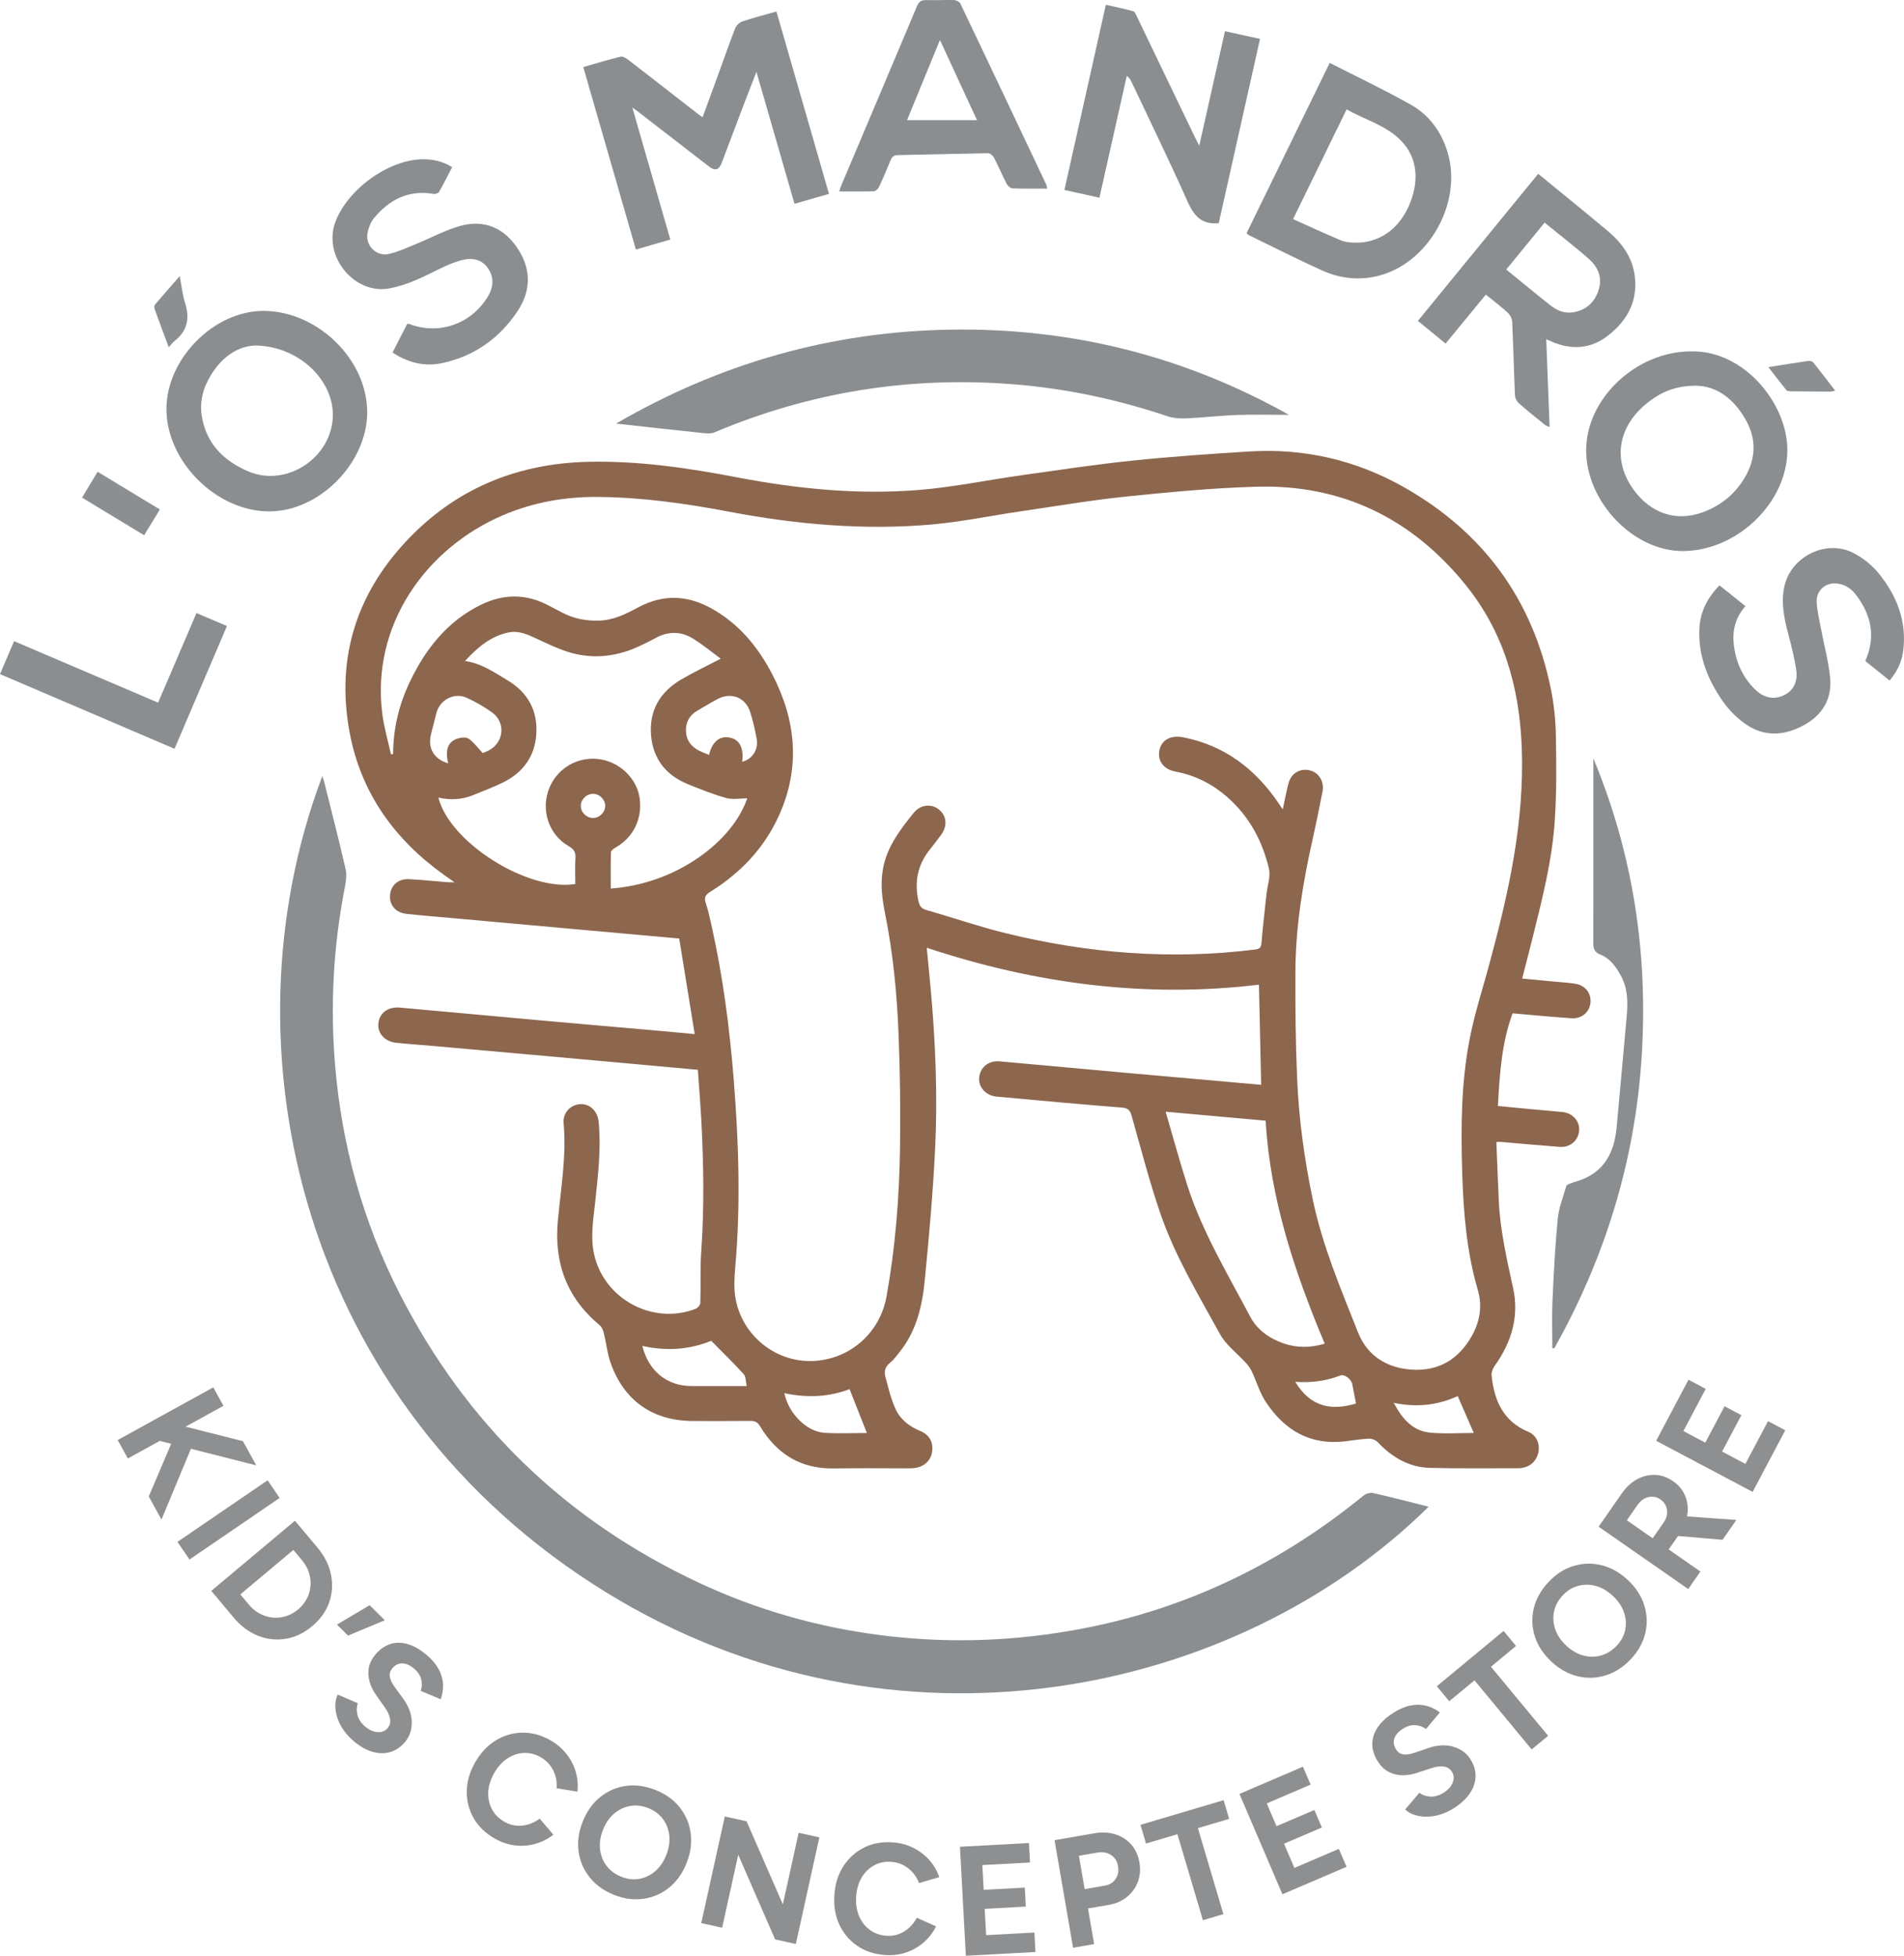 <?xml version="1.0" encoding="UTF-8"?>
<svg id="Capa_2" xmlns="http://www.w3.org/2000/svg" viewBox="0 0 1381.21 1418.62">
  <defs>
    <style>
      .cls-1 {
        fill: #8d664e;
      }

      .cls-2 {
        fill: #8b8e90;
      }

      .cls-3 {
        fill: #8c8f91;
      }

      .cls-4 {
        fill: #8d8f91;
      }

      .cls-5 {
        fill: #8b8e91;
      }
    </style>
  </defs>
  <g id="Capa_1-2" data-name="Capa_1">
    <g>
      <path class="cls-1" d="M506.2,775.98c-16.13-1.48-31.68-2.91-47.23-4.32-24.7-2.24-49.4-4.46-74.09-6.68-23.71-2.12-47.41-4.23-71.12-6.33-8.79-.78-17.59-1.36-26.36-2.28-8.13-.85-13.49-6.7-12.95-13.7.6-7.7,6.82-12.6,15.54-11.82,34.98,3.12,69.95,6.39,104.92,9.53,28.02,2.52,56.04,4.92,84.06,7.39,7.91.7,15.82,1.46,24.98,2.3-3.84-23.67-7.54-46.5-11.23-69.32-27.08-2.43-53.09-4.75-79.11-7.1-28.18-2.54-56.36-5.09-84.54-7.63-11.44-1.03-22.89-1.9-34.3-3.18-7.94-.89-12.53-6.62-11.78-13.91.72-7.06,6.14-11.67,13.9-11.24,9.3.52,18.58,1.48,27.87,2.23,1.11.09,2.23.01,4.93.01-3.18-2.23-5.26-3.67-7.32-5.14-36.06-25.7-60.49-59.56-68.71-103.34-10.37-55.24,5.63-103.25,44.9-142.93,34.98-35.35,78.36-52.37,127.89-53.55,36.62-.87,72.62,4.45,108.51,11.32,43.14,8.25,86.78,12.62,130.64,9.18,25.62-2.01,50.98-7.33,76.49-10.91,26.51-3.71,53-7.73,79.62-10.48,28.3-2.93,56.72-4.91,85.13-6.63,39.71-2.4,77.16,6.42,111.67,25.96,57.53,32.58,93.37,81.46,106.55,146.42,2.24,11.03,3.4,22.43,3.61,33.68.37,20.63.56,41.33-.81,61.9-1.88,28.28-8.88,55.77-15.68,83.21-2.51,10.15-5.18,20.27-7.96,31.14,6.84.66,13.38,1.3,19.92,1.93,6.13.59,12.29.94,18.38,1.82,7.46,1.08,11.98,6.94,11.23,13.94-.71,6.66-6.29,11.63-13.57,11.15-14.11-.94-28.19-2.33-42.92-3.59-7.96,21.52-9.36,44.13-10.65,67.21,8.41.81,16.48,1.61,24.55,2.36,7.46.7,14.93,1.27,22.38,2.03,7.32.75,12.54,6.67,12,13.42-.57,7.2-6.46,12.41-14.03,11.85-14.11-1.04-28.2-2.37-42.3-3.56-.96-.08-1.93-.01-3.7-.01.58,14.4,1.09,28.68,1.76,42.95,1.02,21.52,5.88,42.36,10.43,63.35,4.41,20.34-1.28,39.18-13.43,56.09-1.41,1.96-2.45,4.88-2.21,7.2,1.88,18.03,8.47,33.08,26.61,40.65,5.6,2.34,8.3,8.05,7.49,13.9-.86,6.18-5.07,10.83-10.98,12.08-.98.21-1.97.45-2.96.45-21.65-.02-43.31.29-64.95-.26-15.27-.39-27.54-7.8-37.93-18.73-1.43-1.5-4.17-2.56-6.25-2.47-5.8.26-11.57,1.24-17.35,1.93-25.33,3.04-43.92-8.06-57.41-28.43-4.51-6.81-6.85-15.04-10.37-22.52-1-2.12-2.49-4.08-4.07-5.83-6.32-6.99-14.47-12.94-18.87-20.96-15.66-28.53-32.65-56.57-43.26-87.5-7.96-23.21-14.1-47.06-20.8-70.69-1.13-3.99-2.42-5.78-7.05-6.14-30.36-2.39-60.69-5.19-91.02-7.98-7.89-.73-13.36-7.07-12.57-14.01.84-7.35,6.92-12.25,14.86-11.55,31.17,2.77,62.32,5.69,93.48,8.5,27.68,2.49,55.37,4.9,83.06,7.35,4.28.38,8.56.76,13.14,1.16-.53-24.26-1.05-48.12-1.59-72.63-82.27,9.9-162.38-.69-241-26.78,1.01,10.51,2.04,20.57,2.94,30.64,3.43,38.36,5.03,76.83,3.14,115.28-1.56,31.89-4.43,63.73-7.54,95.52-1.84,18.81-6.19,37.14-18.66,52.35-2,2.44-3.85,5.15-6.29,7.07-3.47,2.72-4.74,6.11-3.67,10.03,2.16,7.95,4.01,16.13,7.39,23.56,3.44,7.55,9.88,12.75,17.81,15.98,6.83,2.78,9.75,8.15,8.8,15.04-.89,6.47-5.76,11.05-12.81,11.94-1.64.21-3.32.21-4.98.21-17.82.01-35.65-.24-53.47.07-23.99.41-41.41-10.44-53.5-30.51-1.84-3.06-3.67-4.01-7.03-3.97-13.82.16-27.65.07-41.47.07-29.17,0-50.13-14.46-59.94-42.06-2.47-6.96-3.19-14.54-4.99-21.76-.51-2.07-1.53-4.45-3.09-5.75-23.82-19.85-33.12-45.24-30.23-75.85,2.22-23.49,6.3-46.88,4.18-70.68-.67-7.54,5.07-13.39,12.2-13.73,7-.34,12.47,5.23,13.21,12.84,1.91,19.55-.47,38.87-2.52,58.26-1.34,12.69-3.63,25.41-.67,38.24,7.43,32.27,42.68,51.1,73.61,39.08,1.49-.58,3.29-2.79,3.34-4.29.39-12.27-.22-24.59.64-36.82,2.26-32.14,1.76-64.24.03-96.36-.63-11.8-1.62-23.57-2.48-35.87ZM283.62,547.2l1.55-.24c.08-18.39,4.23-35.87,12.12-52.36,11.41-23.83,27.11-43.89,51.4-55.84,16.61-8.17,33.3-8.26,49.78.7,3.07,1.67,6.21,3.19,9.29,4.83,8.27,4.43,17.07,6.07,26.44,5.89,10.78-.21,19.92-4.89,29.01-9.74,17.83-9.52,35.43-8.83,52.84.85,20.05,11.15,33.99,28.1,44.33,48.14,17.11,33.14,20.41,67.12,4.83,101.81-10.69,23.81-27.94,41.96-49.96,55.62-3.63,2.26-4.62,4.25-3.23,8.31,1.77,5.17,2.87,10.58,4.08,15.92,8.33,37.08,13.21,74.65,16.21,112.51,3.59,45.38,5.05,90.76,1.01,136.21-.66,7.4-1.03,15.12.31,22.35,4.89,26.4,28.46,45.46,54.63,45.07,27.48-.42,50.01-19.9,54.86-46.87,6.38-35.49,9.22-71.32,9.77-107.29.42-27.63.03-55.31-1.05-82.92-1.14-29.1-3.91-58.11-9.64-86.74-2.23-11.15-3.76-22.17-1.59-33.62,3.02-15.93,12.49-28.07,22.19-40.16,4.78-5.96,12.67-6.93,18.18-2.57,5.73,4.54,6.53,11.78,1.88,18.24-2.62,3.65-5.36,7.22-8.18,10.72-9,11.14-11.5,23.66-8.42,37.53.74,3.31,1.88,5.44,5.58,6.49,19.32,5.5,38.35,12.11,57.84,16.88,59.52,14.6,119.77,19.46,180.8,11.81,3.28-.41,4.36-1.38,4.63-4.78.96-11.77,2.36-23.5,3.62-35.25.67-6.25,3.13-12.91,1.77-18.68-4.74-20.12-14.31-37.88-30.11-51.78-10.85-9.54-23.25-15.84-37.54-18.55-8.87-1.68-13.26-7.81-11.79-15.46,1.41-7.34,8.17-11.16,17.02-9.46,30.18,5.82,52.57,22.98,69.54,47.97.85,1.26,1.68,2.53,2.91,4.38,1.52-6.99,2.61-13.05,4.2-18.98,1.99-7.44,8.58-11.16,15.75-9.29,6.35,1.66,10.32,8.3,8.93,15.23-2.29,11.41-4.51,22.83-7.08,34.18-7.22,31.89-12.48,64.06-12.61,96.81-.1,25.8.15,51.62,1.26,77.39,1.27,29.62,5.33,58.95,11.43,88,7.01,33.38,20.33,64.64,32.79,96.11,6.71,16.93,21.09,25.91,39.44,26.92,19.34,1.06,33.66-7.74,43.04-24.42,5.86-10.41,7.78-21.8,4.4-33.29-8.19-27.9-10.47-56.5-11.36-85.32-1-32.34-.8-64.71,5.36-96.55,3.59-18.54,9.48-36.64,14.42-54.92,13.88-51.34,25.46-102.83,23.42-156.75-1.67-44.02-13.15-84.08-41.05-118.41-38.94-47.91-89.52-72.59-151.54-70.79-31.58.92-63.15,3.9-94.59,7.16-25.95,2.69-51.72,7.1-77.54,10.88-21.05,3.08-41.98,7.47-63.13,9.34-49.41,4.36-98.46-.03-147.07-9.25-31.45-5.97-62.99-10.44-95.08-10.72-23.97-.21-46.97,3.83-69.03,13.26-56.01,23.97-95.77,79.75-87.55,144.12,1.26,9.89,4.14,19.56,6.27,29.34ZM337.32,479.44c12.26,1.78,21.36,8.4,30.85,14.03,14.78,8.76,22.01,22.06,20.87,39.17-1.09,16.31-9.88,27.96-24.42,35.07-7,3.42-14.33,6.18-21.57,9.1-8.04,3.25-16.39,3.67-25.04,1.7,8.21,32.63,64.84,68.26,99.32,62.72,0-6.25-.28-12.57.1-18.85.25-4.14-1-6.39-4.73-8.52-14.98-8.57-20.78-27.05-13.94-42.92,6.76-15.67,23.93-23.91,40.39-19.37,13.31,3.67,23.48,15.15,24.98,28.2,1.68,14.68-4.9,27.74-17.43,34.89-1.41.81-3.45,2.25-3.49,3.46-.3,8.77-.16,17.56-.16,26.37,47.71-3.32,88.46-34.25,99.01-65.43-5.11,0-10.52,1.09-15.25-.23-9.54-2.66-18.83-6.37-28.02-10.13-15.66-6.42-24.96-18.19-26.47-35.09-1.61-18.02,6.36-31.64,21.75-40.69,9.03-5.31,18.54-9.8,28.75-15.14-6.52-4.78-13.11-10.36-20.41-14.77-8.71-5.26-18-5.16-27.07-.1-3.48,1.94-7.08,3.67-10.68,5.38-15.87,7.57-32.54,9.97-49.51,5.46-9.04-2.4-17.63-6.68-26.18-10.63-6.44-2.98-12.72-5.9-20.03-4.38-12.99,2.69-22.39,10.76-31.61,20.69ZM845.58,806.37c5.41,18.48,10.17,36.1,15.74,53.45,10.84,33.75,29.16,63.99,45.54,95.11,5.06,9.62,13.73,15.75,23.92,19.37,9.61,3.41,19.38,3.54,30.21.33-21.96-52.26-39.61-105.17-42.85-161.74-24.24-2.18-47.55-4.27-72.56-6.52ZM465.96,976.23c4.49,18.36,18.02,29.14,35.67,29.14,5.32,0,10.64,0,15.96,0h24.08c-.77-3.37-.53-6.81-2.14-8.58-7.41-8.16-15.33-15.85-23.61-24.25-15.16,6.25-32.08,7.82-49.96,3.7ZM325.15,553.67c-2.46-9.6-.17-15.85,6.86-18,2.5-.77,6.21-1.12,8.04.19,3.73,2.66,6.57,6.58,10.15,10.38.69-.3,2.56-.99,4.32-1.89,11.06-5.69,12.55-20.31,2.46-27.56-5.76-4.14-12.03-7.75-18.49-10.68-9.16-4.16-19.69,1.67-22.01,11.44-1.22,5.16-2.71,10.26-3.91,15.42-2.31,9.92,2.34,17.71,12.57,20.71ZM538.39,552.56c7.34-1.91,11.88-8.63,10.52-16.59-1.12-6.53-2.69-13.02-4.66-19.35-3.3-10.63-13.74-14.81-23.55-9.64-4.99,2.63-9.81,5.61-14.71,8.43-5.71,3.29-8.61,8.33-8.39,14.82.23,6.75,3.86,11.53,9.89,14.45,2.22,1.08,4.56,1.91,6.88,2.87,2.18-9.29,7.39-13.77,14.45-12.64,7.56,1.21,10.9,7.37,9.56,17.65ZM628.85,1039.42c-4.22-10.7-8.32-21.07-12.55-31.81-14.95,5.76-30.95,6.42-47.29,2.93,2.98,14.73,16.11,27.95,29.25,28.75,10.39.63,20.84.13,30.6.13ZM1069.12,1039.39c-3.96-9.08-7.72-17.7-11.65-26.72-14.15,6.44-29.57,8.49-46.41,4.86,6.21,11.85,13.91,20.5,26.66,21.66,10.48.96,21.12.2,31.4.2ZM939.62,1002.32c11.36,18.79,26.78,20.89,44.05,15.74-.9-4.7-1.75-9.41-2.71-14.09-.75-3.63-5.67-7.39-8.5-6.3-10.38,4-21.13,5.45-32.83,4.65ZM430.27,575.79c-4.75-.06-8.93,4.05-8.94,8.8-.01,4.69,4.24,8.82,9,8.73,4.55-.08,8.58-4.04,8.69-8.54.12-4.72-3.98-8.93-8.75-8.98ZM329.4,640.18l.35.18.03-.29-.38.11Z"/>
      <path class="cls-2" d="M1036.41,1092.88c-140.47,138.4-388.45,189.7-595.79,62.69-222.4-136.24-281.4-395.47-206.82-592.62.58,1.76,1.08,2.98,1.39,4.24,5.26,21.12,10.74,42.2,15.55,63.43,1.01,4.43.08,9.51-.81,14.13-8.1,42.09-10.41,84.42-6.91,127.17,4.78,58.43,20.17,113.9,46.71,166.04,48.28,94.86,120.84,164.98,217.32,210.1,42.19,19.73,86.53,32.33,132.72,38.12,33.46,4.19,67.03,4.69,100.65,1.5,93.5-8.88,176.24-43.63,248.86-102.98,1.72-1.4,4.91-2.16,7.06-1.68,13.38,3.04,26.66,6.52,40.07,9.87Z"/>
      <path class="cls-2" d="M935.04,300.91c-12.57,0-25.15-.35-37.7.1-12.29.44-24.55,1.91-36.84,2.46-4.52.2-9.36-.13-13.61-1.55-36.58-12.3-73.99-20.24-112.5-23.24-74.87-5.84-146.84,5.74-216.05,34.91-3.18,1.34-7.43.62-11.11.24-19.83-2.05-39.65-4.3-60.3-6.58,75.48-43.87,156.3-66.83,243.16-68.15,86.98-1.32,168.67,19.04,244.96,61.81Z"/>
      <path class="cls-2" d="M601.37,140.63c-8.62,2.47-16.57,4.75-25.02,7.18-9.13-31.65-18.2-63.05-27.62-95.72-3.11,8.03-5.81,14.9-8.43,21.8-5.55,14.61-11.06,29.23-16.6,43.84-2.17,5.72-4.86,6.54-9.59,2.89-17.13-13.23-34.24-26.47-51.37-39.71-.9-.69-1.83-1.33-4.03-2.93,9.4,32.65,18.4,63.95,27.56,95.77-8.32,2.41-16.39,4.75-24.99,7.24-12.73-44.17-25.37-88.02-38.16-132.37,9.18-2.61,18.04-5.32,27.02-7.5,1.62-.39,4.05,1.04,5.63,2.26,16.88,13,33.66,26.13,50.47,39.22.91.71,1.88,1.34,3.43,2.43,3.55-9.67,7.01-19.05,10.43-28.45,4.38-12.03,8.59-24.12,13.23-36.05.8-2.07,3.1-4.28,5.19-4.99,7.98-2.67,16.15-4.76,24.73-7.2,12.77,44.3,25.36,87.99,38.13,132.28Z"/>
      <path class="cls-2" d="M1048.67,249.21c-6.81-5.58-13.23-10.83-20.1-16.46,29.09-35.55,58-70.89,87.28-106.68,7.91,6.46,15.48,12.62,23.01,18.81,9.13,7.5,18.3,14.95,27.34,22.56,10.49,8.82,18.21,19.37,19.79,33.48,2.01,17.98-5.73,31.71-19.35,42.4-12.52,9.83-26.43,10.7-40.92,4.52-1.05-.45-2.1-.91-4.04-1.76.82,21.38,1.62,42.16,2.45,63.79-1.69-.85-2.72-1.17-3.5-1.8-6.34-5.13-12.74-10.2-18.84-15.59-1.49-1.32-2.71-3.76-2.79-5.74-.79-17.78-1.19-35.59-2.03-53.37-.11-2.27-1.55-5.01-3.25-6.58-4.88-4.5-10.22-8.5-15.85-13.09-9.65,11.75-19.22,23.39-29.19,35.52ZM1092.66,195.49c11.01,8.96,21.48,17.66,32.17,26.08,4.8,3.78,10.4,6.06,16.71,4.91,9.38-1.7,15.45-7.41,18.21-16.41,2.83-9.23-.76-16.71-7.58-22.67-7.5-6.56-15.37-12.69-23.09-18.99-2.78-2.27-5.6-4.49-8.59-6.9-9.39,11.47-18.42,22.5-27.81,33.97Z"/>
      <path class="cls-2" d="M884.1,161.91c-12.95,1.2-18.26-5.92-22.81-16.16-12.92-29.01-26.88-57.55-40.44-86.28-.73-1.56-1.56-3.07-3.46-4.43-6.56,29.23-13.13,58.46-19.84,88.37-8.53-1.88-16.71-3.69-25.41-5.61,10.01-44.71,19.94-89.06,30.07-134.33,6.8,1.55,13.4,2.84,19.84,4.69,1.3.37,2.16,2.77,2.94,4.37,14.01,29.06,27.97,58.15,41.95,87.23.78,1.61,1.63,3.19,3.03,5.91,6.32-28.14,12.39-55.15,18.65-83.03,8.5,1.86,16.79,3.67,25.43,5.56-10.1,45.1-20.08,89.63-29.95,133.71Z"/>
      <path class="cls-2" d="M904.29,169.16c20.04-41.06,40-81.96,60.3-123.55,19.95,10.19,39.95,19.6,59.12,30.49,13.23,7.52,21.96,19.57,26.43,34.43,11.05,36.78-14.18,81.06-51.21,89.79-13.81,3.26-27.29,1.52-39.95-4.19-17.87-8.05-35.35-16.97-52.99-25.54-.43-.21-.75-.63-1.69-1.43ZM938.03,158.94c11.89,5.33,23.04,10.45,34.32,15.27,2.68,1.14,5.79,1.58,8.74,1.75,18.9,1.1,34.41-9.71,41.94-29.04,7.26-18.63,4.27-35.3-9.02-47.12-10.73-9.54-24.61-13.38-37.15-20.44-13.02,26.69-25.69,52.65-38.84,79.59Z"/>
      <path class="cls-2" d="M1226.89,254.87c38.47-.78,69.86,38.09,69.71,71.81-.17,38.06-36.76,73.2-76.25,73.03-35.79-.16-69.87-36.02-69.71-73.36.15-37.49,36.54-71.61,76.25-71.48ZM1230.3,279.77c-14.57,0-24.95,4.48-34.26,11.65-22.47,17.31-26.68,42.28-10.89,63.93,12.43,17.03,30.65,23.15,49.57,16.4,13.14-4.69,23.57-13.01,30.76-24.97,8.29-13.77,8.92-28.13.97-42.18-8.44-14.93-20.65-24.58-36.14-24.83Z"/>
      <path class="cls-2" d="M266.39,299.16c-.12,36.85-34.9,71.91-71.23,71.79-38.12-.12-74.16-35.91-74.43-73.91-.25-36.6,34.54-71.8,70.73-71.53,39.2.28,75.04,35.52,74.92,73.65ZM184.92,250.61c-14.66.61-27.61,11.18-35.35,27.97-2.91,6.32-4.29,14.31-3.46,21.19,2.53,20.92,15.56,34.49,34.41,42.31,27.86,11.55,60.51-10.5,60.94-40.71.36-25.8-24.84-50.5-56.54-50.76Z"/>
      <path class="cls-2" d="M759.63,136.79c-8.57,0-16.85.16-25.1-.15-1.47-.05-3.46-1.72-4.21-3.17-3.29-6.34-6.08-12.95-9.37-19.29-.73-1.4-2.78-3.03-4.2-3.01-21.8.32-43.6.96-65.4,1.34-3.06.05-4.35,1.31-5.4,3.93-2.59,6.48-5.34,12.91-8.31,19.22-.64,1.36-2.43,3.02-3.74,3.07-8.13.28-16.27.14-25.13.14.62-1.77,1.06-3.28,1.66-4.71,18.25-43.18,36.57-86.33,54.71-129.55,1.46-3.49,3.28-4.69,7-4.55,6.65.25,13.32-.23,19.97-.02,1.58.05,3.93,1.23,4.56,2.54,20.92,43.81,41.68,87.71,62.45,131.6.2.42.19.93.51,2.6ZM681.86,29.04c-8.36,20.35-16.16,39.35-23.87,58.12h50.75c-9.1-19.68-17.71-38.29-26.88-58.12Z"/>
      <path class="cls-5" d="M1126.12,977.87c0-11.42-.42-22.87.09-34.27.88-19.78,1.89-39.58,3.78-59.28.78-8.13,3.95-16.03,6.21-23.99.23-.79,1.64-1.39,2.62-1.79,1.84-.75,3.77-1.3,5.67-1.89,19.02-5.95,26.5-20.39,28.25-38.82,2.37-25,4.47-50.03,6.81-75.04,1.14-12.14,2.44-24.1-3.97-35.53-3.63-6.48-7.77-12.15-14.74-14.91-3.99-1.58-5.02-4.09-5.01-7.98.07-34.14.04-68.29.04-102.43v-31.85c28.98,69.72,39.87,142.27,34.97,217.38-4.9,75.12-26.61,145.12-63.35,210.58-.46-.06-.92-.13-1.39-.19Z"/>
      <path class="cls-2" d="M1247.36,424.61c6.24,4.98,12.33,9.83,18.85,15.03-7.02,7.92-9.59,17.17-8.52,27.34,1.34,12.82,6.27,24.1,15.57,33.17,6.44,6.28,13.88,7.54,21.03,4.05,6.54-3.19,10.07-9.66,8.72-18.48-1.33-8.66-3.46-17.23-5.72-25.72-3.06-11.52-5.47-23.1-2.8-34.95,4.77-21.21,29.85-33.86,49.39-24.25,7.22,3.55,14.15,9.1,19.2,15.36,13.02,16.15,20.27,34.67,17.55,55.97-1.01,7.91-4.25,14.91-9.89,21.5-6.03-4.85-11.79-9.49-17.62-14.19,7.85-17.66,4.3-33.43-6.75-47.99-3.66-4.82-8.58-7.97-14.78-8.29-7.6-.4-14.04,5.35-13.72,13.31.27,6.89,2.04,13.72,3.31,20.55,2.15,11.56,5.34,23,6.44,34.65,1.47,15.6-5.81,27.33-19.65,34.67-14.18,7.53-28.54,8.16-41.97-1.32-5.87-4.15-11.33-9.47-15.5-15.31-11.44-16.02-18.74-33.74-17.71-53.93.62-12.14,5.86-22.32,14.57-31.19Z"/>
      <path class="cls-2" d="M327.98,121.24c-3.25,6.25-6.19,12.19-9.47,17.94-.55.97-2.71,1.72-3.95,1.5-17.99-3.17-31.86,4-43.08,17.3-2.35,2.79-3.92,6.64-4.74,10.26-2.15,9.48,5.94,18.08,15.41,15.95,6.71-1.51,13.11-4.53,19.54-7.15,10.59-4.31,20.79-9.9,31.7-13.04,18.16-5.23,33.1,1.54,43.03,17.63,9.23,14.95,8.41,29.97-1.02,44.14-13.06,19.62-31.32,32.55-54.46,37.58-12.66,2.75-24.73-.08-36.18-7.66,3.58-7.01,7.1-13.89,10.51-20.55.72-.14,1.09-.35,1.34-.25,21.27,8.28,44.49.53,56.81-18.98,4.89-7.74,5.05-14.93.47-21.48-4.12-5.9-10.8-8.04-19.68-5.55-5.07,1.42-10.02,3.53-14.76,5.86-12.07,5.93-23.86,12.15-37.46,14.52-25.06,4.36-47.89-23.39-38.73-48.18,8.64-23.41,38.16-45.15,63.08-45.55,7.34-.12,14.53,1.27,21.65,5.72Z"/>
      <path class="cls-2" d="M126.61,543.13c-42.43-18.15-84.26-36.04-126.61-54.16,3.41-8,6.7-15.69,10.21-23.9,34.99,14.93,69.46,29.65,104.47,44.59,9.34-21.78,18.48-43.1,27.85-64.97,7.3,3.1,14.39,6.11,22.11,9.38-12.67,29.67-25.23,59.07-38.03,89.06Z"/>
      <path class="cls-3" d="M115.96,369.55c-3.96,6.49-7.55,12.39-11.4,18.7-15.02-9.1-29.73-18.01-45.05-27.29,3.8-6.31,7.41-12.33,11.29-18.78,15.17,9.19,29.87,18.1,45.16,27.36Z"/>
      <path class="cls-3" d="M122.44,251.91c-3.74-10.02-7.15-19-10.4-28.03-.32-.88-.08-2.39.52-3.09,5.58-6.58,11.3-13.04,17.82-20.5,1.39,7.21,2.01,13.6,3.92,19.58,3.57,11.18,1.54,20.31-7.84,27.63-1.27.99-2.21,2.39-4.02,4.4Z"/>
      <path class="cls-3" d="M1282.79,266.29c10.42-1.64,19.57-3.15,28.76-4.46,1.23-.18,3.13.18,3.81,1.03,5.3,6.57,10.39,13.31,15.96,20.55-1.64.31-2.65.68-3.67.67-9.47-.04-18.94-.13-28.41-.27-1.11-.02-2.7-.02-3.25-.7-4.34-5.3-8.48-10.75-13.19-16.82Z"/>
    </g>
    <g>
      <path class="cls-4" d="M85.36,1044.54l69.36-38.22,7.37,13.38-69.36,38.22-7.37-13.38ZM107.37,1043l16.17-10.98,52.69,13.33,9.66,17.54-78.52-19.9ZM107.91,1085.46l20.04-47.08,13.53,5.33-24.34,58.49-9.23-16.74Z"/>
      <path class="cls-4" d="M128.73,1118.4l65.39-44.67,8.74,12.8-65.39,44.67-8.74-12.8Z"/>
      <path class="cls-4" d="M153.28,1153.94l60.68-50.88,16.28,19.42c5.19,6.18,8.48,12.75,9.87,19.7,1.4,6.95.95,13.67-1.33,20.16-2.29,6.49-6.4,12.23-12.35,17.22-5.9,4.94-12.25,7.99-19.07,9.13-6.82,1.14-13.53.42-20.13-2.17-6.6-2.59-12.49-6.97-17.68-13.16l-16.28-19.42ZM174.33,1156.51l6.32,7.54c2.33,2.77,4.97,4.93,7.94,6.48,2.97,1.55,6.06,2.47,9.27,2.78,3.21.31,6.4-.03,9.56-1.01,3.16-.98,6.1-2.61,8.82-4.89,2.72-2.28,4.83-4.89,6.35-7.83,1.52-2.95,2.4-6.03,2.66-9.24.26-3.22-.12-6.42-1.12-9.61-1-3.19-2.67-6.18-5-8.95l-6.32-7.54-38.49,32.27Z"/>
      <path class="cls-4" d="M244.43,1178.42l23.7-14.1,11.01,10.91-26.67,11.15-8.03-7.97Z"/>
      <path class="cls-4" d="M256.68,1262.99c-3.06-2.57-5.61-5.34-7.64-8.32-2.03-2.98-3.51-6.02-4.46-9.12-.94-3.1-1.39-6.06-1.34-8.88.05-2.81.64-5.32,1.79-7.5l14.52,6.27c-.9,2.59-.98,5.4-.26,8.42.72,3.02,2.5,5.76,5.34,8.24,3.01,2.63,6.07,4.06,9.17,4.29,3.1.24,5.57-.74,7.41-2.94,1.6-1.91,2.18-4.15,1.74-6.74-.44-2.58-1.7-5.34-3.78-8.26l-6.15-8.69c-2.32-3.22-3.96-6.54-4.93-9.97-.97-3.42-1.15-6.79-.53-10.11.62-3.32,2.19-6.48,4.71-9.49,4.8-5.72,10.43-8.6,16.91-8.63,6.47-.03,13.18,2.86,20.12,8.67,3.87,3.25,6.79,6.66,8.77,10.23,1.97,3.57,3.07,7.22,3.29,10.95.22,3.73-.34,7.45-1.67,11.15l-14.51-6.11c.95-2.55,1.09-5.29.4-8.23-.69-2.94-2.45-5.59-5.28-7.97-2.89-2.42-5.72-3.66-8.48-3.71-2.76-.05-5.16,1.14-7.2,3.56-1.6,1.91-2.21,3.96-1.83,6.14.38,2.19,1.45,4.52,3.22,6.98l6.3,8.68c4.14,5.63,6.27,11.31,6.39,17.02.13,5.72-1.51,10.6-4.9,14.64-3.01,3.58-6.5,5.99-10.49,7.23-3.99,1.23-8.26,1.22-12.81-.04-4.55-1.26-9.17-3.85-13.85-7.78Z"/>
      <path class="cls-4" d="M358.88,1333.58c-6.69-3.8-11.76-8.69-15.21-14.68-3.45-5.99-5.14-12.5-5.06-19.52.08-7.02,2.09-14.01,6.04-20.96,3.94-6.95,8.91-12.26,14.9-15.94,5.98-3.67,12.42-5.57,19.3-5.7,6.88-.13,13.67,1.7,20.36,5.5,4.72,2.68,8.64,6.01,11.76,9.99,3.12,3.98,5.36,8.33,6.71,13.04,1.36,4.72,1.76,9.47,1.2,14.27l-15.12-2.46c.26-3.06-.02-6.01-.83-8.86-.81-2.85-2.11-5.45-3.9-7.8-1.79-2.36-4.05-4.32-6.81-5.88-4-2.27-8.13-3.29-12.38-3.06-4.25.23-8.23,1.6-11.94,4.09-3.71,2.49-6.87,6.03-9.47,10.62-2.61,4.59-4.02,9.15-4.24,13.66-.22,4.51.68,8.66,2.69,12.45,2.01,3.79,5.05,6.83,9.12,9.14,2.82,1.6,5.7,2.52,8.65,2.76,2.94.24,5.85-.08,8.74-.96,2.88-.88,5.59-2.25,8.12-4.11l9.93,11.62c-3.91,3.07-8.26,5.28-13.06,6.64-4.8,1.35-9.72,1.73-14.75,1.13-5.04-.6-9.95-2.26-14.73-4.98Z"/>
      <path class="cls-4" d="M445.9,1374.6c-7.46-2.88-13.42-7.07-17.89-12.56-4.47-5.49-7.21-11.72-8.23-18.71-1.02-6.98-.1-14.17,2.76-21.56,2.91-7.53,7.09-13.53,12.55-18.01,5.45-4.48,11.64-7.24,18.55-8.29,6.91-1.04,14.06-.14,21.45,2.72,7.46,2.88,13.38,7.06,17.78,12.52,4.4,5.46,7.1,11.68,8.12,18.67,1.02,6.98.09,14.21-2.8,21.66-2.86,7.39-6.99,13.33-12.41,17.82-5.42,4.5-11.59,7.28-18.52,8.36-6.93,1.08-14.05.21-21.37-2.62ZM451,1361.41c4.5,1.74,8.87,2.2,13.11,1.37,4.24-.83,8.05-2.73,11.43-5.71,3.38-2.98,6-6.9,7.88-11.75,1.9-4.92,2.59-9.63,2.07-14.12-.53-4.49-2.1-8.47-4.72-11.95-2.62-3.48-6.21-6.1-10.78-7.87-4.43-1.71-8.8-2.17-13.11-1.37-4.31.8-8.17,2.68-11.58,5.65-3.41,2.97-6.07,6.91-7.97,11.84-1.88,4.85-2.55,9.53-2.02,14.02.53,4.49,2.13,8.49,4.82,11.99,2.69,3.51,6.32,6.14,10.89,7.91Z"/>
      <path class="cls-4" d="M508.71,1394.91l17.07-77.33,15.8,3.49,26.32,60.26,11.46-51.92,15.02,3.32-17.07,77.33-15.02-3.32-26.76-61.4-11.68,52.92-15.13-3.34Z"/>
      <path class="cls-4" d="M641.81,1418.04c-7.67-.56-14.36-2.8-20.04-6.72-5.69-3.93-10.01-9.08-12.95-15.45-2.94-6.38-4.12-13.55-3.55-21.52.58-7.97,2.78-14.9,6.61-20.79,3.83-5.89,8.82-10.36,14.98-13.44,6.16-3.07,13.07-4.33,20.75-3.77,5.42.39,10.39,1.71,14.91,3.97,4.52,2.25,8.41,5.22,11.66,8.9s5.65,7.8,7.21,12.37l-14.71,4.27c-1.08-2.87-2.6-5.42-4.55-7.64-1.96-2.22-4.25-4.01-6.87-5.37-2.62-1.36-5.51-2.16-8.67-2.39-4.59-.33-8.75.52-12.49,2.56-3.74,2.04-6.75,4.98-9.03,8.82-2.28,3.84-3.61,8.4-3.99,13.66-.38,5.27.3,9.99,2.04,14.16,1.74,4.17,4.33,7.54,7.78,10.09,3.44,2.56,7.5,4,12.16,4.34,3.23.23,6.23-.17,8.99-1.22,2.76-1.05,5.25-2.59,7.48-4.62,2.23-2.03,4.08-4.43,5.57-7.2l13.95,6.23c-2.21,4.45-5.2,8.32-8.95,11.6-3.75,3.28-8.03,5.73-12.84,7.35-4.81,1.62-9.96,2.23-15.44,1.83Z"/>
      <path class="cls-4" d="M700.65,1418.62l-4.26-79.08,50.04-2.7.76,14.12-34.57,1.86.97,17.96,29.82-1.61.74,13.78-29.82,1.61,1.03,19.09,35.02-1.89.76,14.12-50.5,2.72Z"/>
      <path class="cls-4" d="M778.44,1412.81l-13.45-78.04,28.99-5c5.5-.95,10.56-.69,15.17.77,4.61,1.46,8.45,3.94,11.5,7.43,3.05,3.49,5.02,7.8,5.9,12.93.87,5.05.49,9.75-1.13,14.08-1.63,4.34-4.25,7.98-7.87,10.94-3.62,2.96-8.07,4.89-13.35,5.8l-14.94,2.58,4.46,25.86-15.27,2.63ZM786.83,1370.27l14.61-2.52c3.42-.59,6.03-2.21,7.83-4.85,1.8-2.64,2.39-5.75,1.78-9.32-.62-3.57-2.32-6.26-5.12-8.07-2.8-1.81-6.1-2.39-9.89-1.74l-13.38,2.31,4.17,24.19Z"/>
      <path class="cls-4" d="M872.62,1392.81l-18.49-62.37-22.78,6.75-4.02-13.56,60.31-17.88,4.02,13.56-22.67,6.72,18.49,62.37-14.86,4.41Z"/>
      <path class="cls-4" d="M930.3,1373.99l-31.18-72.79,46.07-19.73,5.57,13-31.82,13.63,7.08,16.53,27.45-11.76,5.44,12.69-27.45,11.76,7.53,17.57,32.24-13.81,5.57,13-46.48,19.91Z"/>
      <path class="cls-4" d="M1055.11,1311.27c-3.36,2.18-6.76,3.79-10.2,4.86-3.44,1.07-6.79,1.59-10.03,1.58-3.24,0-6.2-.45-8.88-1.32-2.68-.87-4.89-2.18-6.65-3.92l10.26-12.04c2.22,1.62,4.87,2.53,7.97,2.72,3.09.2,6.24-.7,9.45-2.69,3.4-2.11,5.66-4.61,6.8-7.5,1.14-2.89.93-5.54-.63-7.95-1.35-2.09-3.33-3.3-5.93-3.64-2.6-.34-5.6.06-9.01,1.19l-10.12,3.32c-3.76,1.27-7.42,1.87-10.97,1.79-3.55-.08-6.83-.9-9.82-2.47-2.99-1.57-5.55-3.99-7.69-7.29-4.06-6.27-5.16-12.5-3.29-18.7,1.87-6.2,6.6-11.76,14.2-16.68,4.24-2.75,8.36-4.54,12.35-5.38,3.99-.84,7.81-.81,11.44.07,3.63.88,7.02,2.51,10.17,4.87l-10.1,12.07c-2.15-1.66-4.74-2.59-7.75-2.8-3.01-.21-6.07.7-9.17,2.7-3.17,2.05-5.18,4.39-6.04,7.01-.86,2.62-.43,5.27,1.29,7.92,1.35,2.09,3.13,3.27,5.34,3.55,2.2.28,4.74-.06,7.62-1.03l10.15-3.48c6.6-2.3,12.65-2.67,18.15-1.11,5.5,1.56,9.69,4.55,12.56,8.98,2.54,3.92,3.82,7.97,3.83,12.15s-1.26,8.25-3.8,12.24-6.38,7.64-11.5,10.96Z"/>
      <path class="cls-4" d="M1111.12,1268.95l-41.49-50.1-18.3,15.15-9.02-10.89,48.45-40.12,9.02,10.89-18.21,15.08,41.49,50.1-11.94,9.89Z"/>
      <path class="cls-4" d="M1183.31,1203.16c-5.43,5.87-11.52,9.87-18.27,12-6.75,2.13-13.56,2.38-20.43.75-6.87-1.63-13.21-5.13-19.02-10.51-5.92-5.48-9.96-11.58-12.12-18.3-2.16-6.72-2.45-13.49-.87-20.3,1.58-6.81,5.05-13.12,10.43-18.94,5.43-5.87,11.49-9.84,18.19-11.91,6.7-2.07,13.48-2.3,20.35-.67,6.87,1.63,13.24,5.16,19.1,10.59,5.81,5.38,9.81,11.41,11.99,18.11,2.18,6.7,2.5,13.46.95,20.3-1.55,6.84-4.99,13.14-10.31,18.89ZM1172.93,1193.56c3.28-3.54,5.31-7.44,6.11-11.69.8-4.25.43-8.49-1.1-12.73-1.53-4.24-4.2-8.12-8.02-11.66-3.88-3.58-8-5.96-12.37-7.12-4.37-1.16-8.65-1.17-12.85-.02-4.2,1.15-7.96,3.53-11.29,7.12-3.23,3.49-5.26,7.38-6.11,11.69-.85,4.3-.52,8.59.98,12.85,1.5,4.27,4.19,8.19,8.06,11.78,3.82,3.53,7.91,5.88,12.28,7.05,4.37,1.17,8.68,1.15,12.93-.06,4.25-1.2,8.04-3.61,11.37-7.21Z"/>
      <path class="cls-4" d="M1224.68,1152.62l-64.99-45.25,16.81-24.14c3.19-4.58,6.91-8.01,11.16-10.29,4.25-2.28,8.63-3.32,13.13-3.12,4.51.2,8.83,1.74,12.98,4.63,4.09,2.84,7,6.41,8.74,10.71,1.74,4.29,2.25,8.85,1.51,13.67-.74,4.82-2.7,9.52-5.89,14.1l-7.63,10.96,23.02,16.03-8.86,12.72ZM1198.9,1115.79l8.02-11.51c1.34-1.92,2.13-3.92,2.38-5.99.25-2.08-.02-4.06-.82-5.95-.8-1.89-2.09-3.46-3.89-4.71-2.79-1.94-5.74-2.5-8.88-1.7-3.13.81-5.8,2.79-8,5.94l-7.56,10.86,18.75,13.06ZM1249.57,1116.88l-36.56-3.13-.17-14.6,46.76,3.33-10.02,14.39Z"/>
      <path class="cls-4" d="M1271.4,1082.15l-69.98-37.07,23.46-44.29,12.5,6.62-16.21,30.59,15.89,8.42,13.98-26.39,12.2,6.46-13.98,26.39,16.89,8.95,16.42-30.99,12.5,6.62-23.67,44.69Z"/>
    </g>
  </g>
</svg>